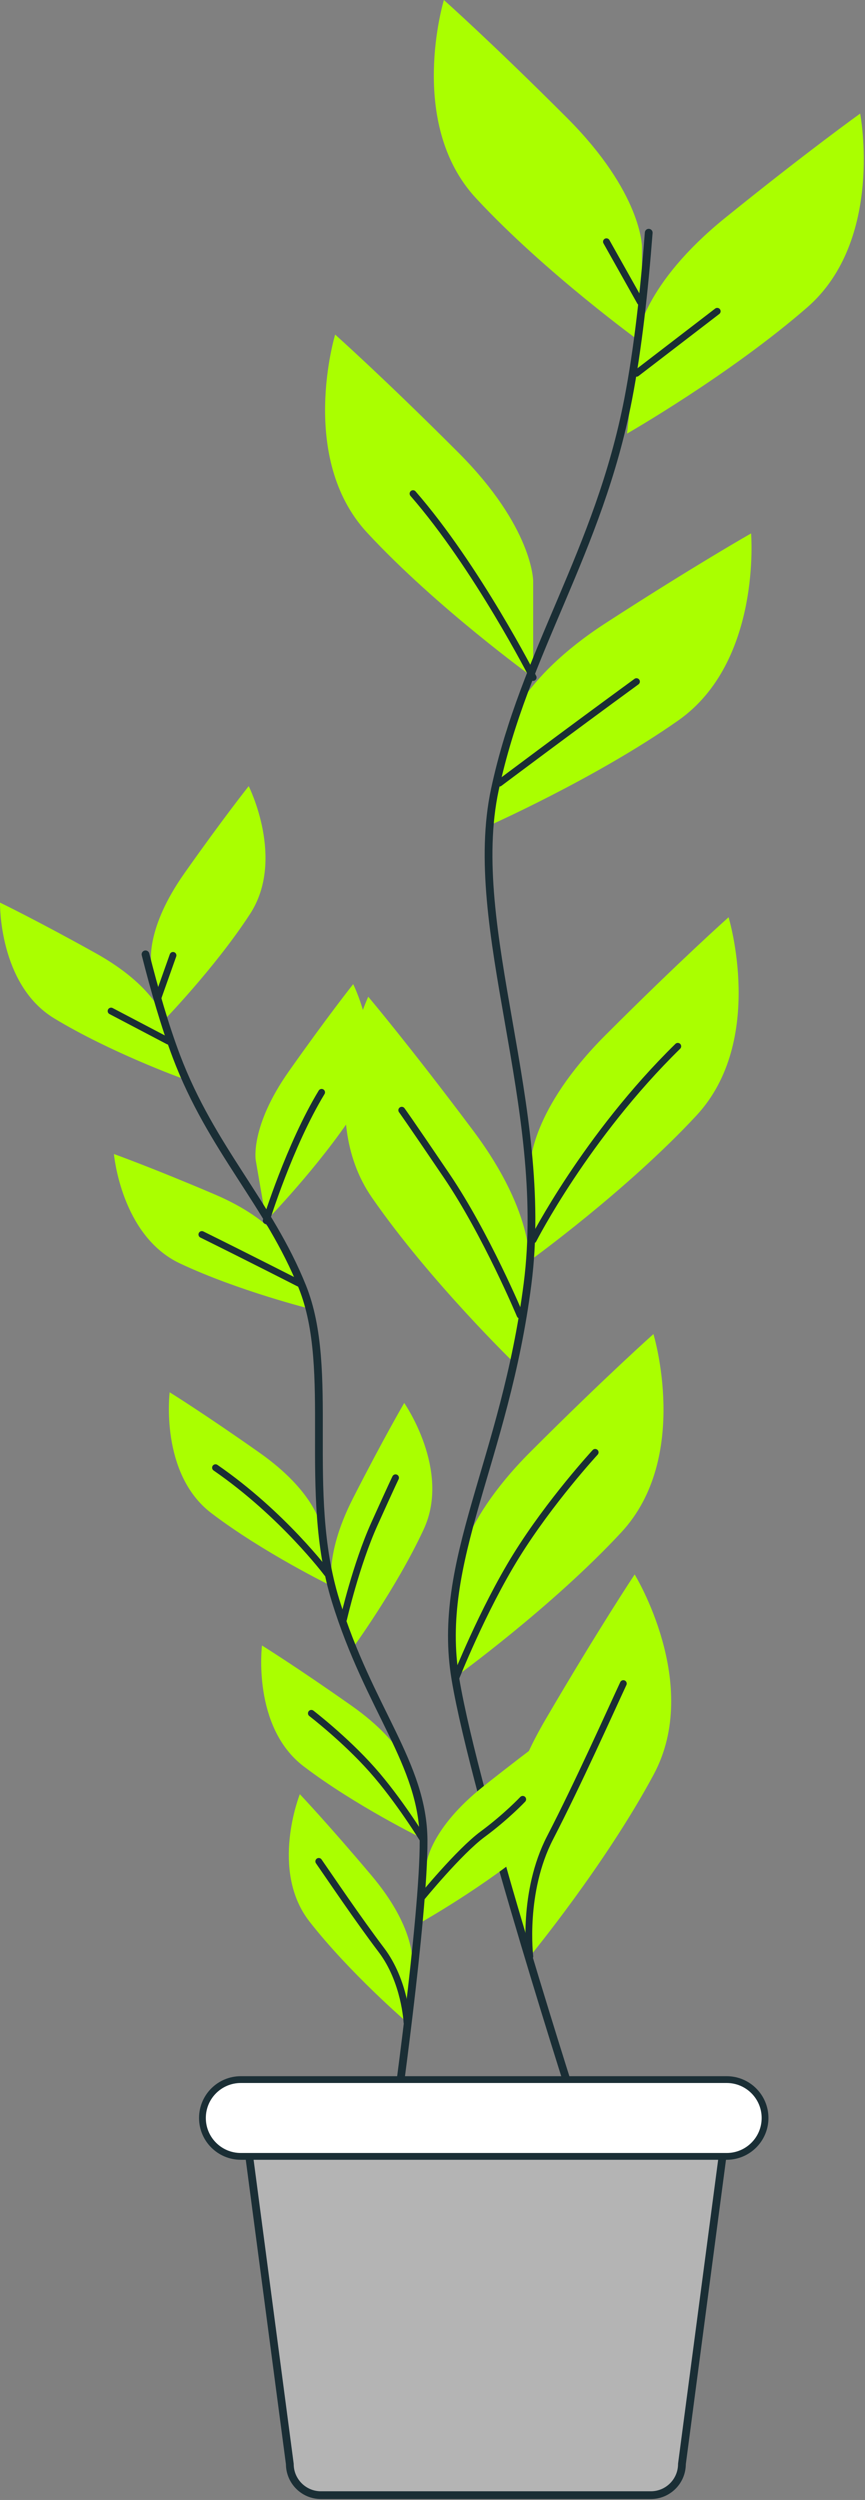 <?xml version="1.0" encoding="UTF-8" standalone="no"?> <svg xmlns="http://www.w3.org/2000/svg" xmlns:xlink="http://www.w3.org/1999/xlink" xmlns:serif="http://www.serif.com/" width="100%" height="100%" viewBox="0 0 195 563" xml:space="preserve" style="fill-rule:evenodd;clip-rule:evenodd;stroke-linecap:round;stroke-linejoin:round;stroke-miterlimit:10;"><rect x="0" y="0" width="195" height="563" fill="#808080" stroke="none"/> <g> <path d="M144.713,55.5c0,0 0,-12.064 -16.892,-28.957c-16.89,-16.892 -27.752,-26.543 -27.752,-26.543c0,-0 -8.445,27.749 7.24,44.642c15.686,16.892 37.404,32.576 37.404,32.576l0,-21.718Z" style="fill:#af0;fill-rule:nonzero;"></path> <path d="M120.196,130.854c0,0 0,-12.065 -16.89,-28.957c-16.892,-16.893 -27.751,-26.546 -27.751,-26.546c-0,0 -8.448,27.752 7.239,44.644c15.685,16.893 37.402,32.577 37.402,32.577l0,-21.718Z" style="fill:#af0;fill-rule:nonzero;"></path> <path d="M143.65,76.051c0,0 1.274,-11.998 19.857,-27.01c18.582,-15.012 30.403,-23.464 30.403,-23.464c-0,-0 5.463,28.488 -11.916,43.629c-17.384,15.139 -40.638,28.444 -40.638,28.444l2.294,-21.599Z" style="fill:#af0;fill-rule:nonzero;"></path> <path d="M114.034,165.043c0,-0 2.529,-11.798 22.584,-24.775c20.06,-12.98 32.699,-20.141 32.699,-20.141c0,0 2.446,28.904 -16.432,42.135c-18.876,13.229 -43.4,24.017 -43.4,24.017l4.549,-21.236Z" style="fill:#af0;fill-rule:nonzero;"></path> <path d="M119.602,262.069c-0,-0 -0,-12.065 16.892,-28.958c16.89,-16.892 27.752,-26.545 27.752,-26.545c-0,-0 8.445,27.751 -7.24,44.644c-15.684,16.892 -37.404,32.576 -37.404,32.576l-0,-21.717Z" style="fill:#af0;fill-rule:nonzero;"></path> <path d="M119.32,285.752c-0,-0 1.714,-11.945 -12.603,-31.066c-14.322,-19.12 -23.699,-30.219 -23.699,-30.219c0,0 -12.304,26.27 0.822,45.219c13.124,18.949 32.393,37.564 32.393,37.564l3.087,-21.498Z" style="fill:#af0;fill-rule:nonzero;"></path> <path d="M102.663,355.938c0,0 0,-12.067 16.893,-28.957c16.892,-16.893 27.751,-26.546 27.751,-26.546c0,0 8.445,27.752 -7.239,44.644c-15.685,16.893 -37.405,32.577 -37.405,32.577l0,-21.718Z" style="fill:#af0;fill-rule:nonzero;"></path> <path d="M113.943,419.572c0,-0 -3.054,-11.671 9.008,-32.291c12.062,-20.62 20.123,-32.709 20.123,-32.709c0,0 15.2,24.709 4.305,45.023c-10.896,20.312 -27.935,40.988 -27.935,40.988l-5.501,-21.011Z" style="fill:#af0;fill-rule:nonzero;"></path> <path d="M146.244,52.409c-0.988,12.896 -2.455,26.24 -4.627,37.463c-6.677,34.499 -23.371,56.758 -30.051,87.918c-6.674,31.161 12.496,71.308 7.362,111.332c-5.136,40.024 -20.715,62.279 -16.261,88.989c4.451,26.71 27.822,99.046 27.822,99.046" style="fill:none;fill-rule:nonzero;stroke:#1a2e35;stroke-width:1.75px;"></path> <path d="M143.483,84.07l18.204,-13.969" style="fill:none;fill-rule:nonzero;stroke:#1a2e35;stroke-width:1.53px;"></path> <path d="M144.331,67.983l-7.618,-13.546" style="fill:none;fill-rule:nonzero;stroke:#1a2e35;stroke-width:1.53px;"></path> <path d="M112.58,176.36c-0,-0 15.239,-11.431 30.904,-22.86" style="fill:none;fill-rule:nonzero;stroke:#1a2e35;stroke-width:1.53px;"></path> <path d="M120.196,152.573c0,0 -12.695,-24.897 -27.091,-41.408" style="fill:none;fill-rule:nonzero;stroke:#1a2e35;stroke-width:1.53px;"></path> <path d="M120.201,279.234c0,-0 11.854,-23.286 32.596,-43.605" style="fill:none;fill-rule:nonzero;stroke:#1a2e35;stroke-width:1.53px;"></path> <path d="M117.237,296.168c0,-0 -7.621,-18.204 -16.511,-31.33c-8.89,-13.121 -10.159,-14.816 -10.159,-14.816" style="fill:none;fill-rule:nonzero;stroke:#1a2e35;stroke-width:1.53px;"></path> <path d="M102.666,378.112c-0,-0 6.104,-15.479 13.722,-27.757c7.624,-12.277 17.783,-23.285 17.783,-23.285" style="fill:none;fill-rule:nonzero;stroke:#1a2e35;stroke-width:1.53px;"></path> <path d="M119.444,440.582c0,0 -1.783,-14.446 4.566,-26.726c6.352,-12.275 13.547,-28.363 16.509,-34.712" style="fill:none;fill-rule:nonzero;stroke:#1a2e35;stroke-width:1.53px;"></path> <path d="M34.097,216.692c0,-0 -1.308,-7.567 7.45,-19.992c8.758,-12.426 14.52,-19.658 14.52,-19.658c0,-0 8.311,16.484 0.306,28.781c-8,12.295 -19.918,24.486 -19.918,24.486l-2.358,-13.617Z" style="fill:#af0;fill-rule:nonzero;"></path> <path d="M57.652,261.283c-0,-0 -1.309,-7.565 7.449,-19.994c8.758,-12.424 14.518,-19.656 14.518,-19.656c-0,-0 8.31,16.484 0.308,28.781c-8.002,12.295 -19.918,24.489 -19.918,24.489l-2.357,-13.62Z" style="fill:#af0;fill-rule:nonzero;"></path> <path d="M36.995,229.463c-0,0 -2.101,-7.386 -15.384,-14.781c-13.282,-7.399 -21.61,-11.415 -21.61,-11.415c-0,0 -0.338,18.458 12.206,26.064c12.544,7.609 28.571,13.427 28.571,13.427l-3.783,-13.295Z" style="fill:#af0;fill-rule:nonzero;"></path> <path d="M65.228,282.053c-0,0 -2.867,-7.124 -16.854,-13.084c-13.984,-5.963 -22.689,-9.081 -22.689,-9.081c0,-0 1.605,18.392 14.878,24.638c13.275,6.246 29.823,10.35 29.823,10.35l-5.158,-12.823Z" style="fill:#af0;fill-rule:nonzero;"></path> <path d="M72.269,343.501c-0,-0 -1.309,-7.567 -13.735,-16.325c-12.427,-8.759 -20.285,-13.633 -20.285,-13.633c-0,0 -2.284,18.318 9.386,27.209c11.669,8.89 26.991,16.366 26.991,16.366l-2.357,-13.617Z" style="fill:#af0;fill-rule:nonzero;"></path> <path d="M75.018,358.32c-0,0 -2.373,-7.303 4.531,-20.847c6.905,-13.547 11.578,-21.522 11.578,-21.522c0,-0 10.568,15.136 4.395,28.444c-6.175,13.309 -16.237,27.071 -16.237,27.071l-4.267,-13.146Z" style="fill:#af0;fill-rule:nonzero;"></path> <path d="M96.219,419.352c0,0 0.874,-7.631 12.782,-17.083c11.908,-9.453 19.472,-14.767 19.472,-14.767c0,-0 3.327,18.157 -7.819,27.7c-11.14,9.54 -26.012,17.88 -26.012,17.88l1.577,-13.73Z" style="fill:#af0;fill-rule:nonzero;"></path> <path d="M93.081,400.526c0,-0 -1.308,-7.567 -13.735,-16.325c-12.427,-8.758 -20.285,-13.635 -20.285,-13.635c0,-0 -2.284,18.321 9.387,27.211c11.668,8.89 26.991,16.366 26.991,16.366l-2.358,-13.617Z" style="fill:#af0;fill-rule:nonzero;"></path> <path d="M92.916,441.654c0,-0 0.651,-7.65 -9.154,-19.272c-9.802,-11.62 -16.169,-18.326 -16.169,-18.326c0,-0 -6.85,17.144 2.187,28.698c9.039,11.556 21.965,22.671 21.965,22.671l1.171,-13.771Z" style="fill:#af0;fill-rule:nonzero;"></path> <path d="M32.803,214.919c2.018,7.981 4.388,16.188 6.968,22.99c7.934,20.911 20.815,33.056 28.387,51.868c7.57,18.818 -0.093,46.073 7.472,70.613c7.564,24.543 19.749,36.808 19.859,54.04c0.107,17.233 -6.694,65.132 -6.694,65.132" style="fill:none;fill-rule:nonzero;stroke:#1a2e35;stroke-width:1.75px;"></path> <path d="M37.969,234.474l-12.93,-6.784" style="fill:none;fill-rule:nonzero;stroke:#1a2e35;stroke-width:1.53px;"></path> <path d="M35.693,224.478l3.309,-9.323" style="fill:none;fill-rule:nonzero;stroke:#1a2e35;stroke-width:1.53px;"></path> <path d="M67.368,288.992c-0,-0 -10.798,-5.513 -21.86,-10.982" style="fill:none;fill-rule:nonzero;stroke:#1a2e35;stroke-width:1.53px;"></path> <path d="M60.009,274.902c0,0 5.258,-16.99 12.493,-28.908" style="fill:none;fill-rule:nonzero;stroke:#1a2e35;stroke-width:1.53px;"></path> <path d="M73.757,354.329c-0,0 -9.959,-13.314 -25.174,-23.804" style="fill:none;fill-rule:nonzero;stroke:#1a2e35;stroke-width:1.53px;"></path> <path d="M77.454,364.626c-0,-0 2.803,-12.243 6.953,-21.437c4.15,-9.196 4.762,-10.394 4.762,-10.394" style="fill:none;fill-rule:nonzero;stroke:#1a2e35;stroke-width:1.53px;"></path> <path d="M94.901,427.501c-0,0 8.572,-10.506 13.909,-14.437c5.331,-3.932 9.029,-7.853 9.029,-7.853" style="fill:none;fill-rule:nonzero;stroke:#1a2e35;stroke-width:1.53px;"></path> <path d="M95.488,414.43c0,-0 -5.51,-9.045 -11.622,-15.915c-6.109,-6.872 -13.676,-12.671 -13.676,-12.671" style="fill:none;fill-rule:nonzero;stroke:#1a2e35;stroke-width:1.53px;"></path> <path d="M91.746,455.425c-0,0 -0.45,-9.255 -5.762,-16.262c-5.315,-7.011 -11.576,-16.317 -14.124,-19.976" style="fill:none;fill-rule:nonzero;stroke:#1a2e35;stroke-width:1.53px;"></path> <path d="M146.712,561.915l-74.359,-0c-3.876,-0 -7.019,-3.143 -7.019,-7.019l-11.05,-83.688l110.5,0l-11.053,83.688c0,3.876 -3.142,7.019 -7.019,7.019" style="fill:#b4b4b4;fill-rule:nonzero;stroke:#1a2e35;stroke-width:1.75px;stroke-linecap:butt;stroke-miterlimit:2;"></path> <path d="M163.823,485.62l-109.539,0c-4.776,0 -8.648,-3.871 -8.648,-8.645c0,-4.777 3.872,-8.648 8.648,-8.648l109.539,-0c4.774,-0 8.645,3.871 8.645,8.648c0,4.774 -3.871,8.645 -8.645,8.645" style="fill:#fff;fill-rule:nonzero;stroke:#1a2e35;stroke-width:1.53px;stroke-linecap:butt;stroke-miterlimit:2;"></path> </g> </svg> 
